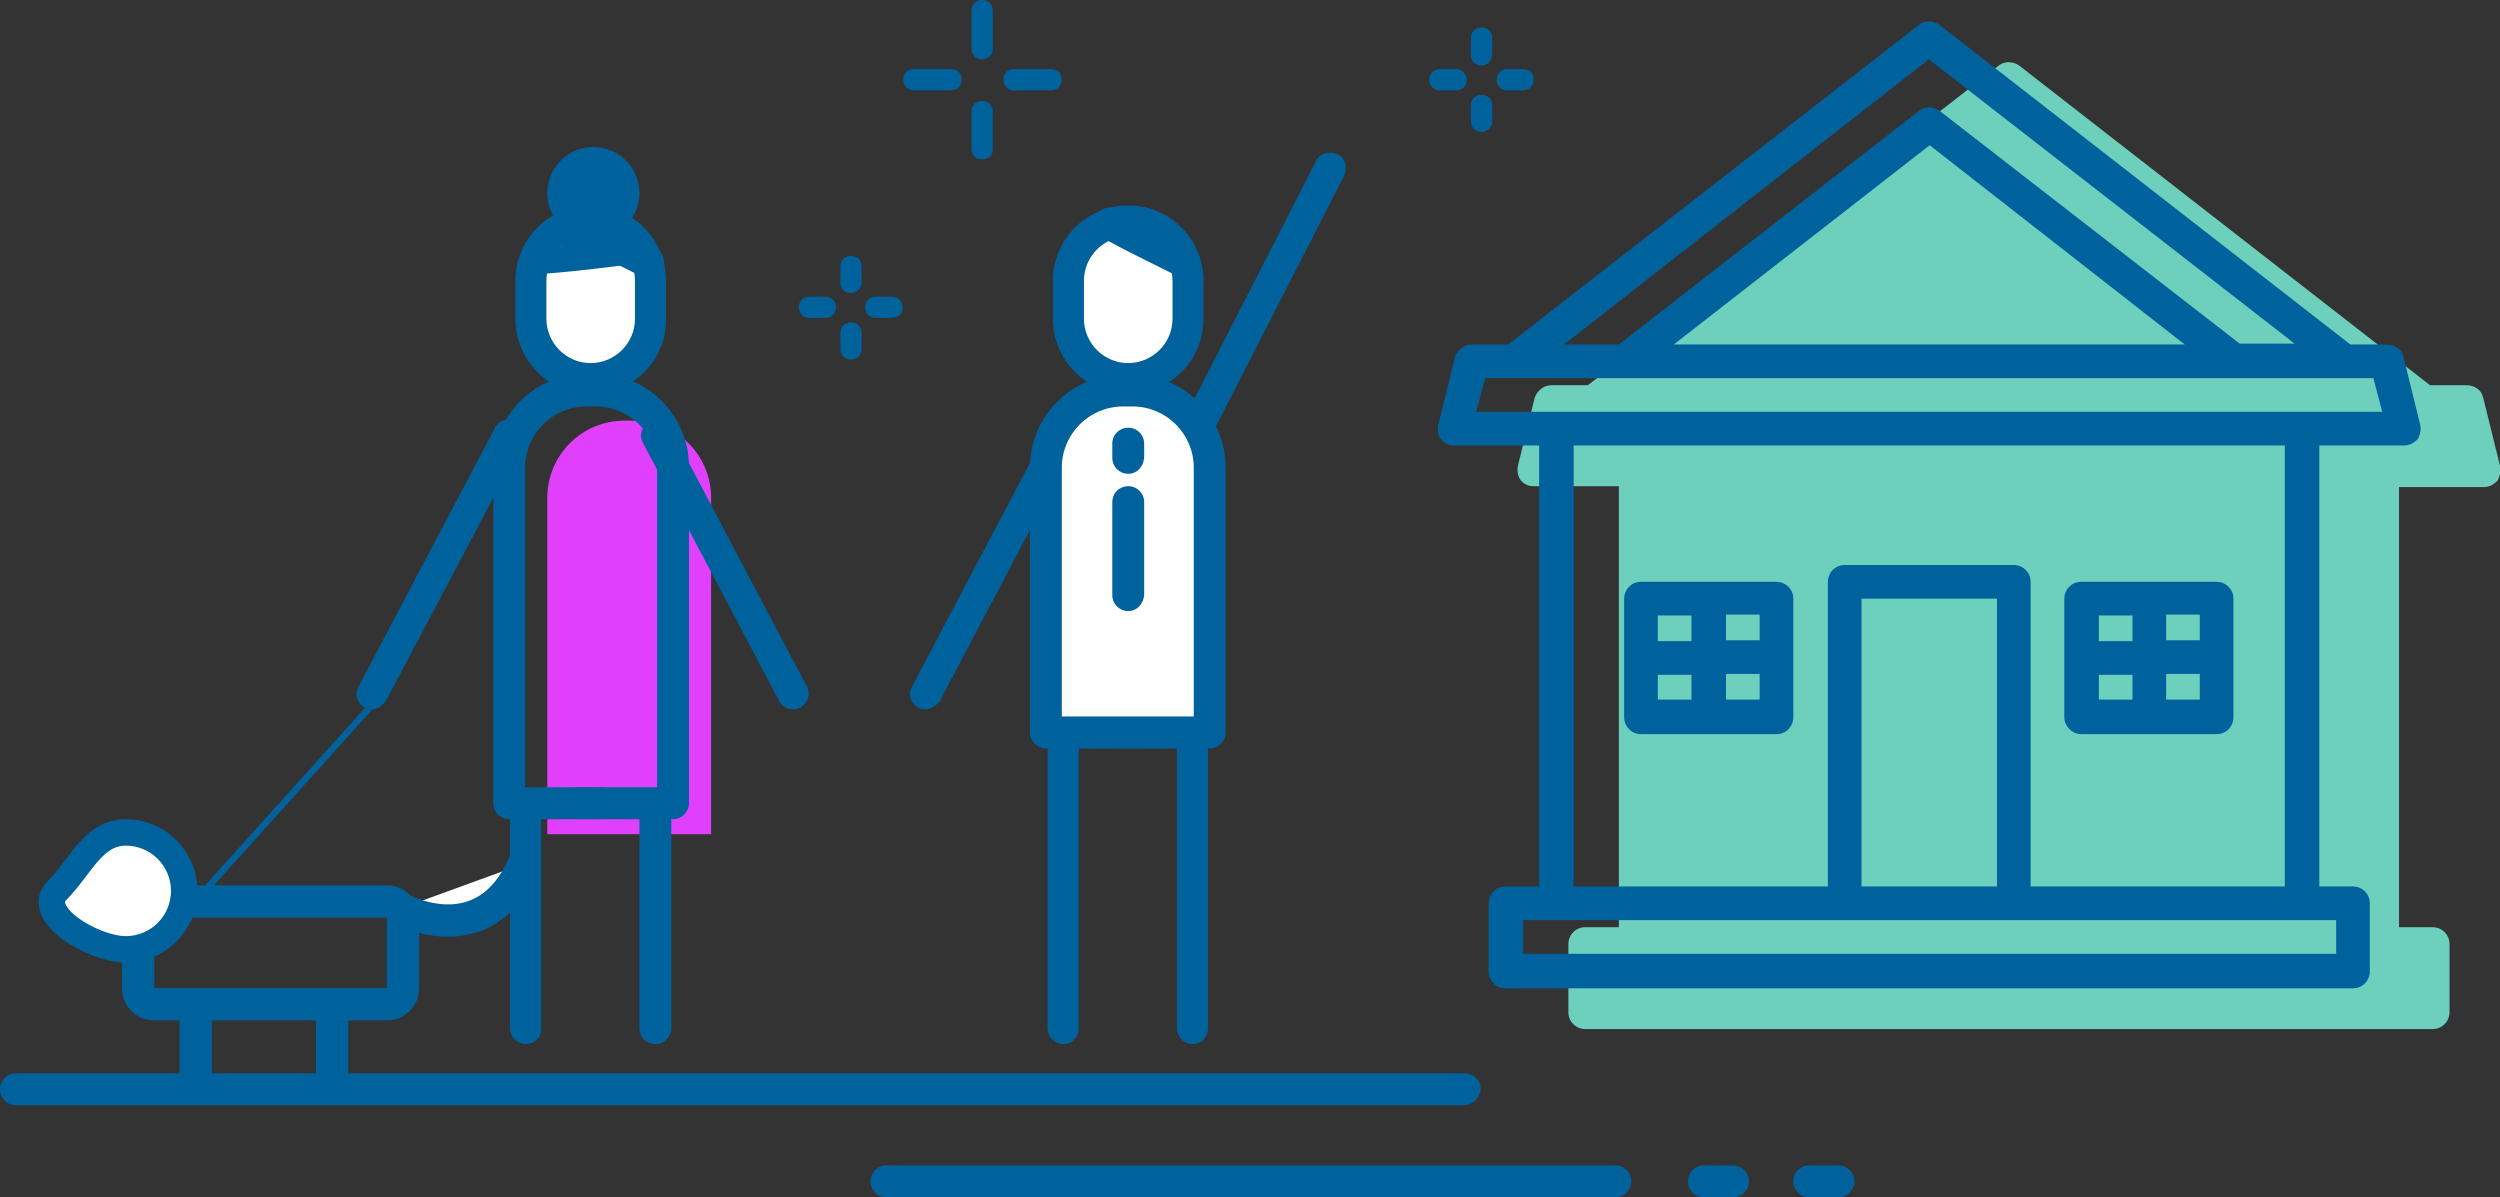 <?xml version="1.0" encoding="UTF-8"?> <svg xmlns="http://www.w3.org/2000/svg" xmlns:xlink="http://www.w3.org/1999/xlink" version="1.1" id="Laag_1" x="0px" y="0px" viewBox="0 0 282.3 135.2" style="enable-background:new 0 0 282.3 135.2;" xml:space="preserve"><rect x="0" y="0" width="282.3" height="135.2" fill="#333333" stroke="none"/> <style type="text/css"> .st0{fill-rule:evenodd;clip-rule:evenodd;fill:#E040FB;} .st1{fill:#6DD0BD;} .st2{fill:#00629D;} .st3{fill-rule:evenodd;clip-rule:evenodd;fill:#FFFFFF;} .st4{fill-rule:evenodd;clip-rule:evenodd;fill:none;stroke:#00629D;stroke-width:3.651;stroke-linecap:round;stroke-linejoin:round;stroke-miterlimit:10;} .st5{fill-rule:evenodd;clip-rule:evenodd;fill:#FFFFFF;stroke:#00629D;stroke-width:2.987;stroke-linecap:round;stroke-linejoin:round;stroke-miterlimit:10;} .st6{fill-rule:evenodd;clip-rule:evenodd;fill:#FFFFFF;stroke:#00629D;stroke-width:3.651;stroke-linecap:round;stroke-linejoin:round;stroke-miterlimit:10;} .st7{fill-rule:evenodd;clip-rule:evenodd;fill:#FFFFFF;stroke:#00629D;stroke-width:0.73;stroke-linecap:round;stroke-linejoin:round;stroke-miterlimit:10;} .st8{fill:none;stroke:#00629D;stroke-width:3.651;stroke-linecap:round;stroke-linejoin:round;stroke-miterlimit:10;} </style> <g> <path class="st0" d="M80.3,94.2H61.8v-38c0-4.8,3.9-8.7,8.7-8.7h1.1c4.8,0,8.7,3.9,8.7,8.7V94.2z"></path> </g> <path class="st1" d="M282.3,52.6l-1.9-7.7c-0.2-0.9-1-1.4-1.9-1.4h-4.1L228,7.4c-0.7-0.5-1.7-0.5-2.3,0l-46.4,36.1h-4.1 c-0.9,0-1.6,0.6-1.9,1.4l-1.9,7.7c-0.1,0.6,0,1.2,0.3,1.6c0.4,0.5,0.9,0.7,1.5,0.7h9.6v49.8H179c-1.1,0-1.9,0.9-1.9,1.9v7.7 c0,1.1,0.9,1.9,1.9,1.9h95.7c1.1,0,1.9-0.9,1.9-1.9v-7.7c0-1.1-0.9-1.9-1.9-1.9h-3.8V55h9.6c0.6,0,1.1-0.3,1.5-0.7 C282.3,53.8,282.4,53.2,282.3,52.6z"></path> <g> <path class="st2" d="M273.3,48l-1.9-7.7c-0.2-0.9-1-1.4-1.9-1.4h-4.1L219,2.8c-0.7-0.5-1.7-0.5-2.3,0l-46.4,36.1h-4.1 c-0.9,0-1.6,0.6-1.9,1.4l-1.9,7.7c-0.1,0.6,0,1.2,0.3,1.6c0.4,0.5,0.9,0.7,1.5,0.7h9.6v49.8H170c-1.1,0-1.9,0.9-1.9,1.9v7.7 c0,1.1,0.9,1.9,1.9,1.9h95.7c1.1,0,1.9-0.9,1.9-1.9V102c0-1.1-0.9-1.9-1.9-1.9h-3.8V50.3h9.6c0.6,0,1.1-0.3,1.5-0.7 C273.3,49.1,273.4,48.5,273.3,48z M217.8,6.7l41.3,32.1h-6.2L219,12.5c-0.7-0.5-1.7-0.5-2.3,0l-33.9,26.4h-6.2L217.8,6.7z M246.7,38.9H189l28.9-22.5L246.7,38.9z M263.8,107.7h-91.8v-3.8h91.8V107.7z M225.5,100.1h-15.3V67.6h15.3V100.1z M258,100.1 h-28.7V65.7c0-1.1-0.9-1.9-1.9-1.9h-19.1c-1.1,0-1.9,0.9-1.9,1.9v34.4h-28.7V50.3H258V100.1z M166.7,46.5l1-3.8H268l1,3.8H166.7z"></path> <path class="st2" d="M235,82.9h15.3c1.1,0,1.9-0.9,1.9-1.9V67.6c0-1.1-0.9-1.9-1.9-1.9H235c-1.1,0-1.9,0.9-1.9,1.9V81 C233.1,82,234,82.9,235,82.9z M237,76.2h3.8V79H237V76.2z M244.6,79v-2.9h3.8V79H244.6z M248.4,72.3h-3.8v-2.9h3.8V72.3z M240.8,69.5v2.9H237v-2.9H240.8z"></path> <path class="st2" d="M185.3,82.9h15.3c1.1,0,1.9-0.9,1.9-1.9V67.6c0-1.1-0.9-1.9-1.9-1.9h-15.3c-1.1,0-1.9,0.9-1.9,1.9V81 C183.4,82,184.2,82.9,185.3,82.9z M187.2,76.2h3.8V79h-3.8V76.2z M194.9,79v-2.9h3.8V79H194.9z M198.7,72.3h-3.8v-2.9h3.8V72.3z M191,69.5v2.9h-3.8v-2.9H191z"></path> </g> <g> <g> <path class="st3" d="M1.8,123h163.6H1.8z"></path> </g> <g> <path class="st2" d="M165.3,124.8H1.8c-1,0-1.8-0.8-1.8-1.8c0-1,0.8-1.8,1.8-1.8h163.6c1,0,1.8,0.8,1.8,1.8 C167.1,124,166.3,124.8,165.3,124.8z"></path> </g> </g> <g> <g> <path class="st2" d="M89.6,80.1c-0.6,0-1.3-0.3-1.6-0.9L72.6,50c-0.5-0.9-0.1-1.9,0.7-2.4c0.9-0.5,1.9-0.1,2.4,0.7l15.4,29.2 c0.5,0.9,0.1,1.9-0.7,2.4C90.1,80,89.9,80.1,89.6,80.1z"></path> </g> <g> <path class="st2" d="M42,80.1c-0.3,0-0.6-0.1-0.8-0.2c-0.9-0.5-1.2-1.5-0.7-2.4l15.4-29.2c0.5-0.9,1.5-1.2,2.4-0.7 c0.9,0.5,1.2,1.5,0.7,2.4L43.6,79.1C43.2,79.7,42.6,80.1,42,80.1z"></path> </g> <g> <g> <path class="st2" d="M74,117.9c-1,0-1.8-0.8-1.8-1.8V92.5h-6.9c-1,0-1.8-0.8-1.8-1.8s0.8-1.8,1.8-1.8H74c1,0,1.8,0.8,1.8,1.8 v25.4C75.8,117.1,75,117.9,74,117.9z"></path> </g> <g> <path class="st2" d="M59.4,117.9c-1,0-1.8-0.8-1.8-1.8V90.7c0-1,0.8-1.8,1.8-1.8h8.6c1,0,1.8,0.8,1.8,1.8s-0.8,1.8-1.8,1.8h-6.9 v23.6C61.2,117.1,60.4,117.9,59.4,117.9z"></path> </g> </g> <g> <g> <path class="st2" d="M76,92.5H57.5c-1,0-1.8-0.8-1.8-1.8v-38c0-5.8,4.7-10.5,10.5-10.5h1.1c5.8,0,10.5,4.7,10.5,10.5v38 C77.8,91.7,77,92.5,76,92.5z M59.3,89h14.9V52.8c0-3.8-3.1-6.9-6.9-6.9h-1.1c-3.8,0-6.9,3.1-6.9,6.9V89z"></path> </g> </g> <g> <g> <path class="st3" d="M66.7,42.7L66.7,42.7c-3.7,0-6.8-3-6.8-6.8v-4.3c0-3.7,3-6.8,6.8-6.8l0,0c3.7,0,6.8,3,6.8,6.8V36 C73.5,39.7,70.5,42.7,66.7,42.7z"></path> </g> <g> <path class="st2" d="M66.7,44.5c-4.7,0-8.5-3.8-8.5-8.5v-4.3c0-4.7,3.8-8.5,8.5-8.5c4.7,0,8.5,3.8,8.5,8.5V36 C75.3,40.7,71.4,44.5,66.7,44.5z M66.7,26.7c-2.7,0-5,2.2-5,5V36c0,2.7,2.2,5,5,5c2.7,0,5-2.2,5-5v-4.3 C71.7,28.9,69.5,26.7,66.7,26.7z"></path> </g> </g> </g> <g> <g> <path class="st3" d="M64.7,25.2c2.9,1.7,5.9,3.1,8.5,4.4L64.7,25.2z"></path> </g> <g> <path class="st2" d="M73.2,31.4c-0.3,0-0.5-0.1-0.8-0.2L71,30.5c-2.2-1.1-4.7-2.3-7.2-3.7c-0.9-0.5-1.2-1.6-0.7-2.4 c0.5-0.9,1.6-1.2,2.4-0.7c2.4,1.4,4.7,2.5,7,3.6L74,28c0.9,0.4,1.2,1.5,0.8,2.4C74.4,31,73.8,31.4,73.2,31.4z"></path> </g> </g> <g> <g> <path class="st2" d="M134.8,50.9c-0.3,0-0.5-0.1-0.8-0.2c-0.9-0.4-1.2-1.5-0.8-2.4l15.4-30.1c0.4-0.9,1.5-1.2,2.4-0.8 c0.9,0.4,1.2,1.5,0.8,2.4l-15.4,30.1C136.1,50.5,135.5,50.9,134.8,50.9z"></path> </g> <g> <path class="st2" d="M104.5,80.1c-0.3,0-0.6-0.1-0.8-0.2c-0.9-0.5-1.2-1.5-0.7-2.4l15.4-29.2c0.5-0.9,1.5-1.2,2.4-0.7 c0.9,0.5,1.2,1.5,0.7,2.4l-15.4,29.2C105.7,79.7,105.1,80.1,104.5,80.1z"></path> </g> <g> <g> <path class="st2" d="M134.7,117.9c-1,0-1.8-0.8-1.8-1.8V84.5H126c-1,0-1.8-0.8-1.8-1.8c0-1,0.8-1.8,1.8-1.8h8.6 c1,0,1.8,0.8,1.8,1.8v33.4C136.4,117.1,135.7,117.9,134.7,117.9z"></path> </g> <g> <path class="st2" d="M120.1,117.9c-1,0-1.8-0.8-1.8-1.8V82.7c0-1,0.8-1.8,1.8-1.8h8.6c1,0,1.8,0.8,1.8,1.8c0,1-0.8,1.8-1.8,1.8 h-6.9v31.6C121.8,117.1,121.1,117.9,120.1,117.9z"></path> </g> </g> <g> <g> <path class="st3" d="M136.6,82.7h-18.5V52.8c0-4.8,3.9-8.7,8.7-8.7h1.1c4.8,0,8.7,3.9,8.7,8.7V82.7z"></path> </g> <g> <path class="st2" d="M136.6,84.5h-18.5c-1,0-1.8-0.8-1.8-1.8V52.8c0-5.8,4.7-10.5,10.5-10.5h1.1c5.8,0,10.5,4.7,10.5,10.5v29.9 C138.4,83.7,137.6,84.5,136.6,84.5z M119.9,80.9h14.9V52.8c0-3.8-3.1-6.9-6.9-6.9h-1.1c-3.8,0-6.9,3.1-6.9,6.9V80.9z"></path> </g> </g> <g> <g> <path class="st3" d="M127.4,42.7L127.4,42.7c-3.7,0-6.8-3-6.8-6.8v-4.3c0-3.7,3-6.8,6.8-6.8l0,0c3.7,0,6.8,3,6.8,6.8V36 C134.1,39.7,131.1,42.7,127.4,42.7z"></path> </g> <g> <path class="st2" d="M127.4,44.5c-4.7,0-8.5-3.8-8.5-8.5v-4.3c0-4.7,3.8-8.5,8.5-8.5c4.7,0,8.5,3.8,8.5,8.5V36 C135.9,40.7,132.1,44.5,127.4,44.5z M127.4,26.7c-2.7,0-5,2.2-5,5V36c0,2.7,2.2,5,5,5c2.7,0,5-2.2,5-5v-4.3 C132.4,28.9,130.1,26.7,127.4,26.7z"></path> </g> </g> </g> <g> <g> <g> <path class="st3" d="M127.4,50.1v1.6V50.1z"></path> </g> <g> <path class="st2" d="M127.4,53.5c-1,0-1.8-0.8-1.8-1.8v-1.6c0-1,0.8-1.8,1.8-1.8c1,0,1.8,0.8,1.8,1.8v1.6 C129.1,52.7,128.4,53.5,127.4,53.5z"></path> </g> </g> <g> <g> <path class="st3" d="M127.4,56.7v10.5V56.7z"></path> </g> <g> <path class="st2" d="M127.4,69c-1,0-1.8-0.8-1.8-1.8V56.7c0-1,0.8-1.8,1.8-1.8c1,0,1.8,0.8,1.8,1.8v10.5 C129.1,68.2,128.4,69,127.4,69z"></path> </g> </g> </g> <g> <g> <path class="st3" d="M125.3,25.2c2.9,1.7,5.9,3.1,8.5,4.4L125.3,25.2z"></path> </g> <g> <path class="st2" d="M133.8,31.4c-0.3,0-0.5-0.1-0.8-0.2l-1.4-0.7c-2.2-1.1-4.7-2.3-7.2-3.7c-0.9-0.5-1.2-1.6-0.7-2.4 c0.5-0.9,1.6-1.2,2.4-0.7c2.4,1.4,4.7,2.5,7,3.6l1.4,0.7c0.9,0.4,1.2,1.5,0.8,2.4C135.1,31,134.5,31.4,133.8,31.4z"></path> </g> </g> <g> <g> <g> <path class="st3" d="M100.1,133.4h82.3H100.1z"></path> </g> <g> <path class="st2" d="M182.4,135.2h-82.3c-1,0-1.8-0.8-1.8-1.8c0-1,0.8-1.8,1.8-1.8h82.3c1,0,1.8,0.8,1.8,1.8 C184.2,134.4,183.4,135.2,182.4,135.2z"></path> </g> </g> <g> <g> <path class="st3" d="M192.4,133.4h3.3H192.4z"></path> </g> <g> <path class="st2" d="M195.7,135.2h-3.3c-1,0-1.8-0.8-1.8-1.8c0-1,0.8-1.8,1.8-1.8h3.3c1,0,1.8,0.8,1.8,1.8 C197.5,134.4,196.7,135.2,195.7,135.2z"></path> </g> </g> <g> <g> <path class="st3" d="M204.3,133.4h3.3H204.3z"></path> </g> <g> <path class="st2" d="M207.6,135.2h-3.3c-1,0-1.8-0.8-1.8-1.8c0-1,0.8-1.8,1.8-1.8h3.3c1,0,1.8,0.8,1.8,1.8 C209.4,134.4,208.6,135.2,207.6,135.2z"></path> </g> </g> </g> <g> <g> <g> <g> <path class="st3" d="M103.2,9h4.2H103.2z"></path> </g> <g> <path class="st2" d="M107.4,10.2h-4.2c-0.7,0-1.2-0.5-1.2-1.2c0-0.7,0.5-1.2,1.2-1.2h4.2c0.7,0,1.2,0.5,1.2,1.2 C108.6,9.7,108.1,10.2,107.4,10.2z"></path> </g> </g> <g> <g> <path class="st3" d="M114.5,9h4.2H114.5z"></path> </g> <g> <path class="st2" d="M118.7,10.2h-4.2c-0.7,0-1.2-0.5-1.2-1.2c0-0.7,0.5-1.2,1.2-1.2h4.2c0.7,0,1.2,0.5,1.2,1.2 C119.9,9.7,119.4,10.2,118.7,10.2z"></path> </g> </g> <g> <g> <path class="st3" d="M110.9,16.8v-4.2V16.8z"></path> </g> <g> <path class="st2" d="M110.9,18c-0.7,0-1.2-0.5-1.2-1.2v-4.2c0-0.7,0.5-1.2,1.2-1.2c0.7,0,1.2,0.5,1.2,1.2v4.2 C112.2,17.5,111.6,18,110.9,18z"></path> </g> </g> <g> <g> <path class="st3" d="M110.9,5.4V1.2V5.4z"></path> </g> <g> <path class="st2" d="M110.9,6.7c-0.7,0-1.2-0.5-1.2-1.2V1.2c0-0.7,0.5-1.2,1.2-1.2c0.7,0,1.2,0.5,1.2,1.2v4.2 C112.2,6.1,111.6,6.7,110.9,6.7z"></path> </g> </g> </g> <g> <g> <g> <path class="st3" d="M162.7,9h1.8H162.7z"></path> </g> <g> <path class="st2" d="M164.4,10.2h-1.8c-0.7,0-1.2-0.5-1.2-1.2c0-0.7,0.5-1.2,1.2-1.2h1.8c0.7,0,1.2,0.5,1.2,1.2 C165.7,9.7,165.1,10.2,164.4,10.2z"></path> </g> </g> <g> <g> <path class="st3" d="M170.2,9h1.8H170.2z"></path> </g> <g> <path class="st2" d="M172,10.2h-1.8c-0.7,0-1.2-0.5-1.2-1.2c0-0.7,0.5-1.2,1.2-1.2h1.8c0.7,0,1.2,0.5,1.2,1.2 C173.2,9.7,172.7,10.2,172,10.2z"></path> </g> </g> <g> <g> <path class="st3" d="M167.3,13.7v-1.8V13.7z"></path> </g> <g> <path class="st2" d="M167.3,14.9c-0.7,0-1.2-0.5-1.2-1.2v-1.8c0-0.7,0.5-1.2,1.2-1.2s1.2,0.5,1.2,1.2v1.8 C168.5,14.3,168,14.9,167.3,14.9z"></path> </g> </g> <g> <g> <path class="st3" d="M167.3,6.1V4.3V6.1z"></path> </g> <g> <path class="st2" d="M167.3,7.4c-0.7,0-1.2-0.5-1.2-1.2V4.3c0-0.7,0.5-1.2,1.2-1.2s1.2,0.5,1.2,1.2v1.8 C168.5,6.8,168,7.4,167.3,7.4z"></path> </g> </g> </g> <g> <g> <g> <path class="st3" d="M91.4,34.7h1.8H91.4z"></path> </g> <g> <path class="st2" d="M93.2,35.9h-1.8c-0.7,0-1.2-0.5-1.2-1.2c0-0.7,0.5-1.2,1.2-1.2h1.8c0.7,0,1.2,0.5,1.2,1.2 C94.4,35.4,93.9,35.9,93.2,35.9z"></path> </g> </g> <g> <g> <path class="st3" d="M98.9,34.7h1.8H98.9z"></path> </g> <g> <path class="st2" d="M100.7,35.9h-1.8c-0.7,0-1.2-0.5-1.2-1.2c0-0.7,0.5-1.2,1.2-1.2h1.8c0.7,0,1.2,0.5,1.2,1.2 C102,35.4,101.4,35.9,100.7,35.9z"></path> </g> </g> <g> <g> <path class="st3" d="M96.1,39.4v-1.8V39.4z"></path> </g> <g> <path class="st2" d="M96.1,40.6c-0.7,0-1.2-0.5-1.2-1.2v-1.8c0-0.7,0.5-1.2,1.2-1.2c0.7,0,1.2,0.5,1.2,1.2v1.8 C97.3,40.1,96.7,40.6,96.1,40.6z"></path> </g> </g> <g> <g> <path class="st3" d="M96.1,31.8V30V31.8z"></path> </g> <g> <path class="st2" d="M96.1,33.1c-0.7,0-1.2-0.5-1.2-1.2v-1.8c0-0.7,0.5-1.2,1.2-1.2c0.7,0,1.2,0.5,1.2,1.2v1.8 C97.3,32.5,96.7,33.1,96.1,33.1z"></path> </g> </g> </g> </g> <path class="st4" d="M43.7,113.4H17.4c-1,0-1.8-0.8-1.8-1.8v-8c0-1,0.8-1.8,1.8-1.8h26.3c1,0,1.8,0.8,1.8,1.8v8 C45.5,112.6,44.7,113.4,43.7,113.4z"></path> <path class="st5" d="M20.8,100.6c0,3.6-2.9,6.6-6.6,6.6s-10.3-4-7.8-6.6c2.7-2.7,4.1-6.6,7.8-6.6S20.8,97,20.8,100.6z"></path> <path class="st6" d="M45.2,102.6c0,0,9.5,5.3,14-5.1"></path> <line class="st7" x1="43" y1="78.5" x2="22.1" y2="101.7"></line> <line class="st8" x1="22.1" y1="113.4" x2="22.1" y2="121.4"></line> <line class="st8" x1="37.5" y1="114.1" x2="37.5" y2="121.4"></line> <path class="st2" d="M60,30.9c1.2,0.3,13.2-1.3,13.2-1.3l-6.4-4.7L60,30.9z"></path> <circle class="st2" cx="67" cy="21.8" r="5.2"></circle> </svg> 